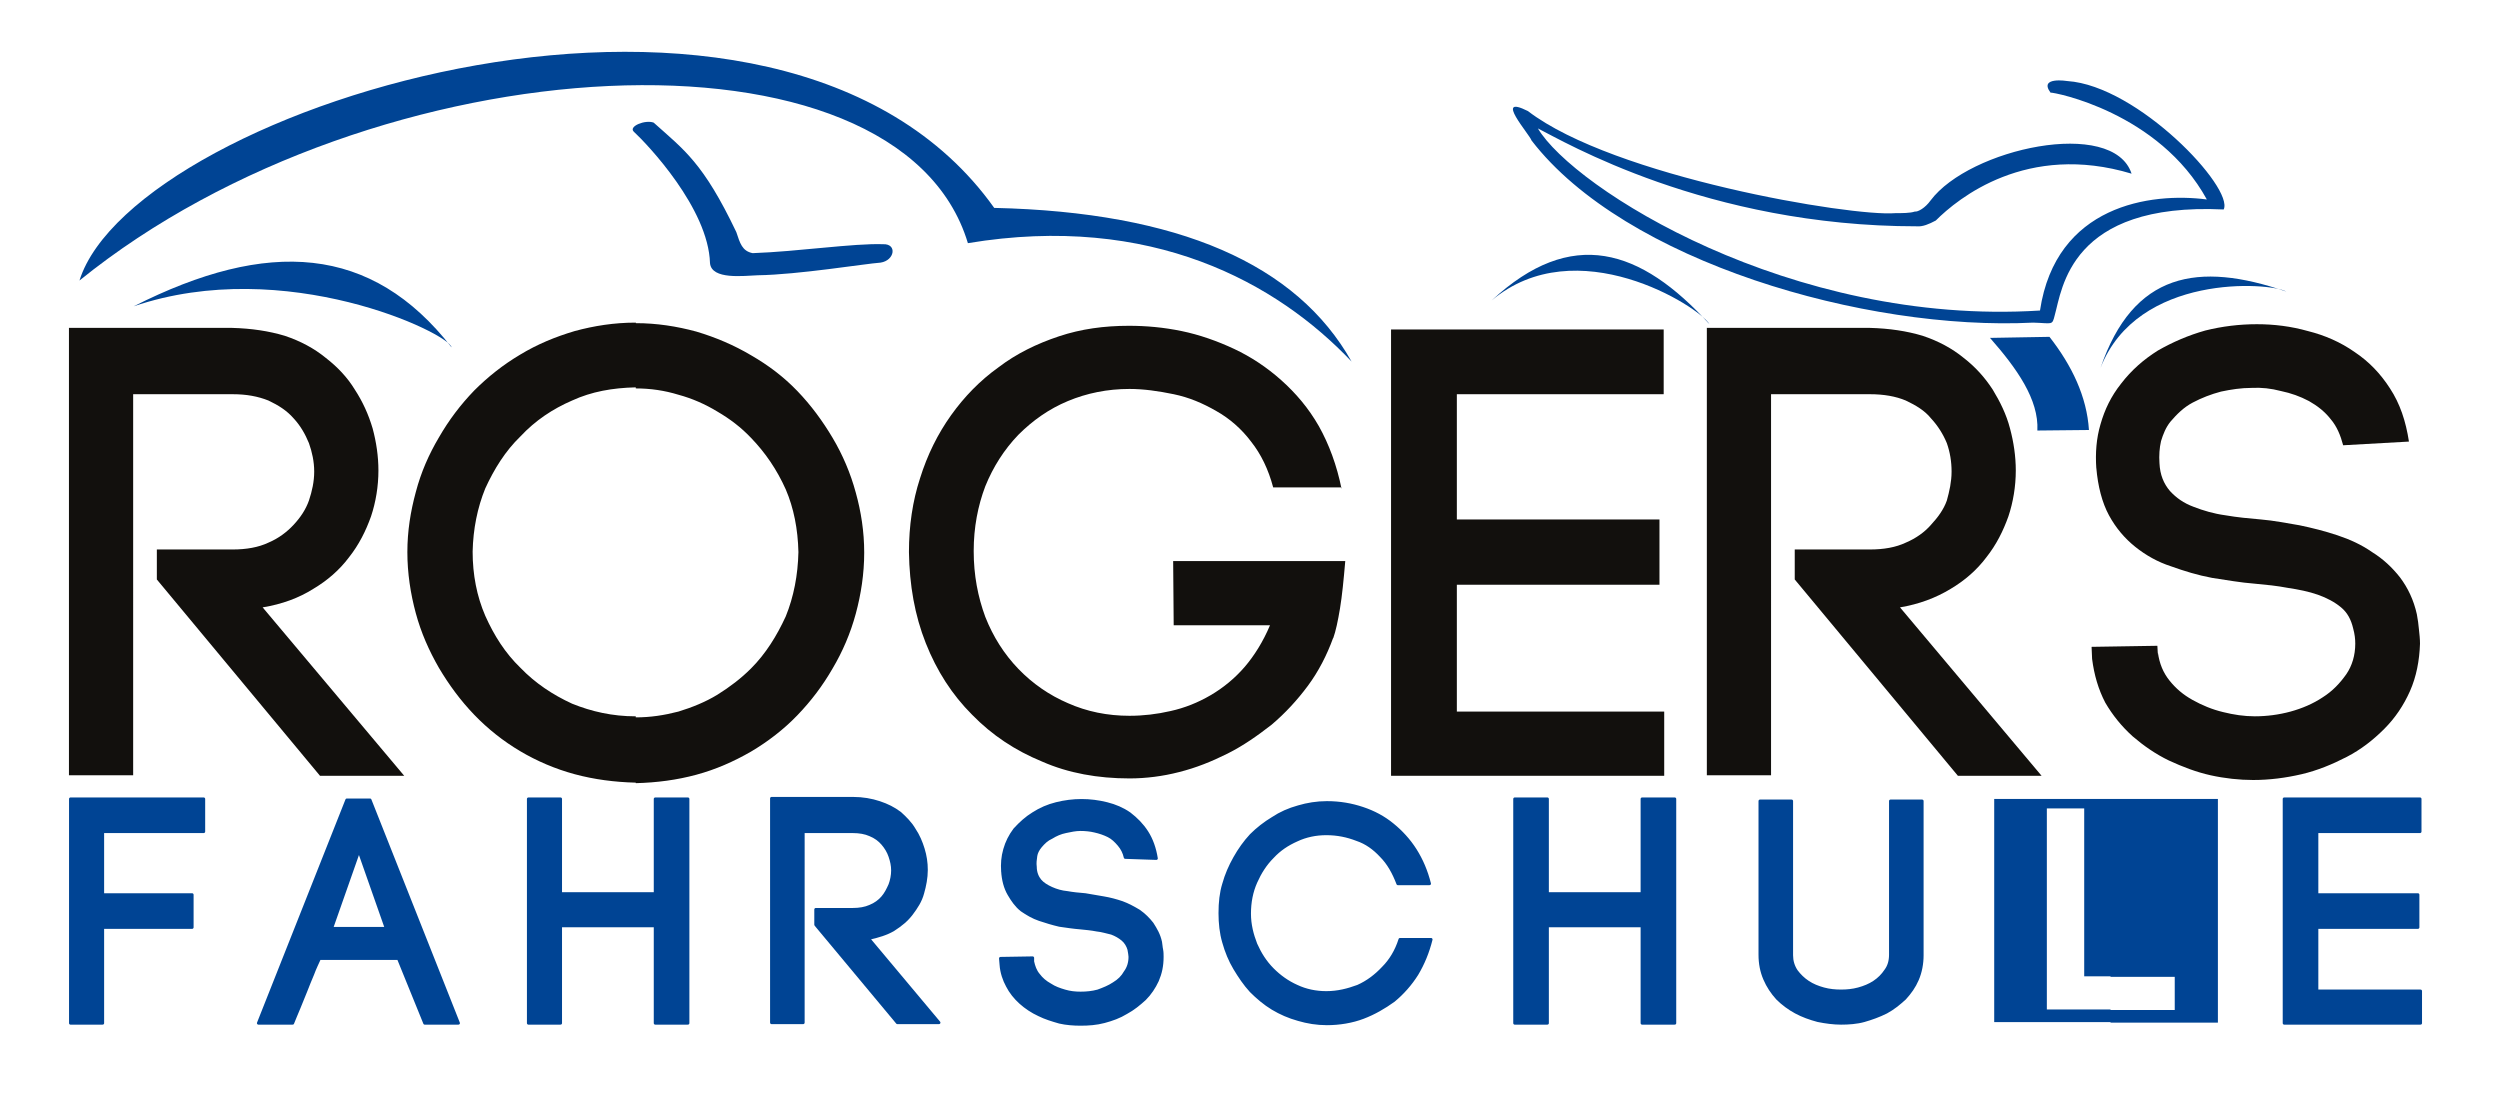 <?xml version="1.0" encoding="UTF-8"?>
<svg xmlns="http://www.w3.org/2000/svg" xmlns:xlink="http://www.w3.org/1999/xlink" version="1.1" id="Layer_1" x="0px" y="0px" viewBox="0 0 475 208" style="enable-background:new 0 0 475 208;" xml:space="preserve">
<style type="text/css">
	.st0{fill-rule:evenodd;clip-rule:evenodd;fill:#004494;}
	.st1{fill:#004494;stroke:#004494;stroke-width:0.567;stroke-linejoin:round;stroke-miterlimit:10;}
	.st2{fill:#004494;}
	.st3{fill:none;stroke:#004494;stroke-width:0.567;stroke-linejoin:round;stroke-miterlimit:10;}
	.st4{fill:#12100D;}
</style>
<path class="st0" d="M401,151.8h20.4v42.5H401v-2.4h12.2v-6.3H401V151.8z M378.8,151.8H401v33.7h-5v-31.9h-7.1v38.2H401v2.4h-22.1  V151.8z"></path>
<polygon class="st1" points="19.5,176.2 36.5,176.2 36.5,170 19.5,170 19.5,158 38.7,158 38.7,151.8 13.4,151.8 13.4,194.4   19.5,194.4 "></polygon>
<g>
	<path class="st2" d="M68.2,161.6l5.2,14.8h-5.2v5.7h7.5l5,12.3h6.4L70.3,152h-2.2v9.8V161.6z M68.2,176.4H63l5.2-14.6V152h-2.2   l-16.8,42.4h6.5c0.4-0.9,0.7-1.8,1.2-2.9c0.4-1,0.8-2,1.3-3.2c0.4-1.1,0.9-2.2,1.3-3.2c0.4-1.1,0.9-2.1,1.3-3h7.5V176.4z"></path>
	<path class="st3" d="M68.2,161.6l5.2,14.8H63L68.2,161.6L68.2,161.6z M80.7,194.4h6.4L70.3,152h-4.4l-16.8,42.4h6.5   c0.4-0.9,0.7-1.8,1.2-2.9c0.4-1,0.8-2,1.3-3.2c0.4-1.1,0.9-2.2,1.3-3.2c0.4-1.1,0.9-2.1,1.3-3h15L80.7,194.4z"></path>
</g>
<polygon class="st1" points="106.5,151.8 100.4,151.8 100.4,194.4 106.5,194.4 106.5,175.9 124.5,175.9 124.5,194.4 130.7,194.4   130.7,151.8 124.5,151.8 124.5,169.8 106.5,169.8 "></polygon>
<path class="st1" d="M155,175.7l15.5,18.6h7.9l-13.4-16c1.8-0.4,3.5-0.9,4.8-1.7c1.4-0.9,2.5-1.8,3.4-3c0.9-1.2,1.7-2.4,2.1-3.9  c0.4-1.4,0.7-2.9,0.7-4.4c0-1.4-0.2-2.7-0.6-4s-0.9-2.5-1.7-3.7c-0.7-1.2-1.7-2.2-2.7-3.1c-1.2-0.9-2.4-1.5-3.9-2  c-1.5-0.5-3.2-0.8-5-0.8h-15.5v42.6h6V158h9.4c1.3,0,2.4,0.2,3.3,0.6c1,0.4,1.8,1,2.4,1.7c0.6,0.7,1.1,1.5,1.4,2.4  c0.3,0.9,0.5,1.7,0.5,2.7c0,0.9-0.2,1.9-0.5,2.7c-0.4,0.9-0.8,1.7-1.4,2.4c-0.6,0.7-1.4,1.3-2.4,1.7c-0.9,0.4-2,0.6-3.3,0.6H155  V175.7z"></path>
<path class="st1" d="M219.7,163.1c-0.3-1.9-0.9-3.6-1.8-5c-0.9-1.4-2-2.5-3.3-3.5c-1.3-0.9-2.7-1.5-4.3-1.9  c-1.6-0.4-3.2-0.6-4.8-0.6c-1.6,0-3.2,0.2-4.8,0.6c-1.6,0.4-3,1-4.4,1.9c-1.3,0.8-2.4,1.8-3.5,3c-0.9,1.2-1.5,2.4-1.9,3.8  s-0.5,2.7-0.4,4.2v-0.1c0.1,1.7,0.5,3.2,1.2,4.4s1.4,2.2,2.4,3c1,0.7,2.2,1.4,3.4,1.8c1.2,0.4,2.5,0.8,3.8,1.1  c1.4,0.2,2.7,0.4,4,0.5c1,0.1,2.1,0.2,3.1,0.4c1,0.1,1.9,0.4,2.8,0.6c0.8,0.3,1.5,0.7,2.1,1.2s1,1.2,1.2,1.9  c0.1,0.6,0.2,1.1,0.2,1.4c0,1.1-0.3,2.1-0.9,2.9c-0.5,0.9-1.2,1.6-2.2,2.2c-0.9,0.6-1.9,1-3,1.4c-1.1,0.3-2.2,0.4-3.3,0.4  c-1,0-2-0.1-3-0.4c-1-0.3-1.9-0.6-2.8-1.2c-0.9-0.5-1.6-1.1-2.2-1.9c-0.6-0.7-0.9-1.6-1.1-2.5v0.2v-0.9l-6.1,0.1l0.1,1.2  c0.1,1.5,0.6,2.9,1.2,4c0.6,1.2,1.5,2.3,2.5,3.2c1,0.9,2.2,1.7,3.5,2.3c1.2,0.6,2.5,1,3.9,1.4c1.3,0.3,2.7,0.4,4,0.4  c1.5,0,3-0.1,4.5-0.5c1.5-0.4,2.9-0.9,4.2-1.7c1.3-0.7,2.4-1.6,3.5-2.6c1-1,1.8-2.2,2.4-3.5c0.6-1.4,0.9-2.8,0.9-4.5  c0-0.4,0-0.9-0.1-1.4c-0.1-0.4-0.1-0.9-0.2-1.4c-0.3-1.4-0.9-2.4-1.6-3.5c-0.7-0.9-1.5-1.7-2.5-2.4c-1-0.6-2.1-1.2-3.2-1.6  c-1.2-0.4-2.3-0.7-3.5-0.9c-1.2-0.2-2.4-0.4-3.5-0.6c-1.2-0.1-2.3-0.2-3.4-0.4c-1.1-0.1-2.1-0.4-3-0.8c-0.9-0.4-1.7-0.9-2.2-1.5  s-0.9-1.5-0.9-2.6c-0.1-0.7,0-1.4,0.1-2.1c0.1-0.6,0.4-1.2,0.9-1.8c0.6-0.7,1.2-1.3,2.1-1.7c0.8-0.5,1.7-0.9,2.7-1.1  c0.9-0.2,1.9-0.4,2.8-0.4c0.9,0,1.9,0.1,2.7,0.3c0.9,0.2,1.8,0.5,2.6,0.9c0.8,0.4,1.4,1,2,1.7c0.6,0.7,1,1.5,1.2,2.4L219.7,163.1z"></path>
<path class="st1" d="M231.8,173.5c0,1.9,0.2,3.8,0.7,5.5c0.5,1.8,1.2,3.5,2.1,5s1.9,3,3.1,4.3c1.2,1.2,2.6,2.4,4.1,3.3  c1.5,0.9,3.1,1.6,4.9,2.1c1.7,0.5,3.5,0.8,5.4,0.8c2.4,0,4.8-0.4,6.9-1.2c2.1-0.8,4-1.9,5.8-3.2c1.7-1.4,3.2-3.1,4.4-5  c1.2-2,2.1-4.2,2.7-6.6H266c-0.7,2.2-1.8,4-3.2,5.4c-1.4,1.5-3,2.7-4.8,3.5c-1.9,0.7-3.8,1.2-6,1.2c-2,0-3.9-0.4-5.6-1.2  c-1.8-0.8-3.3-1.9-4.6-3.2c-1.4-1.4-2.4-3-3.2-4.8c-0.7-1.8-1.2-3.7-1.2-5.8c0-2.2,0.4-4.2,1.2-6c0.8-1.8,1.8-3.4,3.2-4.8  c1.3-1.4,2.8-2.4,4.6-3.2c1.7-0.8,3.6-1.2,5.6-1.2c2.1,0,4,0.4,5.8,1.1c1.8,0.6,3.3,1.7,4.6,3.1c1.4,1.4,2.4,3.2,3.2,5.3h6  c-0.6-2.4-1.5-4.5-2.7-6.4c-1.2-1.9-2.7-3.5-4.3-4.8c-1.7-1.4-3.6-2.4-5.7-3.1c-2.1-0.7-4.3-1.1-6.8-1.1c-1.9,0-3.7,0.3-5.4,0.8  c-1.8,0.5-3.4,1.2-4.9,2.2c-1.5,0.9-2.9,2-4.1,3.2c-1.2,1.3-2.2,2.7-3.1,4.3s-1.6,3.2-2.1,5C232,169.6,231.8,171.5,231.8,173.5z"></path>
<polygon class="st1" points="294,151.8 287.8,151.8 287.8,194.4 294,194.4 294,175.9 312,175.9 312,194.4 318.2,194.4 318.2,151.8   312,151.8 312,169.8 294,169.8 "></polygon>
<path class="st1" d="M349.8,194.4c1.4,0,3-0.1,4.4-0.5s2.8-0.9,4.2-1.6c1.3-0.7,2.4-1.6,3.5-2.6c1-1.1,1.8-2.2,2.4-3.6  c0.6-1.4,0.9-3,0.9-4.6v-29.3h-6v29.2c0,1.2-0.3,2.2-0.9,3c-0.6,0.9-1.3,1.6-2.2,2.2c-0.9,0.6-1.9,1-3,1.3c-1.1,0.3-2.2,0.4-3.3,0.4  c-1.1,0-2.2-0.1-3.3-0.4c-1.1-0.3-2.1-0.7-3-1.3c-0.9-0.6-1.6-1.3-2.2-2.1c-0.6-0.9-0.9-1.9-0.9-3v-29.3h-6v29.2  c0,1.7,0.3,3.2,0.9,4.6c0.6,1.4,1.4,2.6,2.4,3.7c1,1,2.2,1.9,3.5,2.6c1.3,0.7,2.7,1.2,4.2,1.6C346.9,194.2,348.4,194.4,349.8,194.4z  "></path>
<polygon class="st1" points="440.2,176.2 459.4,176.2 459.4,170 440.2,170 440.2,158 459.8,158 459.8,151.8 434,151.8 434,194.4   459.9,194.4 459.9,188.3 440.2,188.3 "></polygon>
<path class="st2" d="M387.1,81.8c0.3-5.9-3.9-11.8-9-17.6c3.7-0.1,7.6-0.1,11.3-0.2c4.3,5.5,7.1,11.4,7.5,17.7  C393.6,81.7,390.4,81.8,387.1,81.8z"></path>
<path class="st4" d="M151.7,104.9c-0.1,4.4-0.9,8.5-2.4,12.2c-1.7,3.7-3.8,7.1-6.6,9.9c-1.9,1.9-4,3.5-6.4,5  c-2.3,1.4-4.8,2.4-7.4,3.2c-2.7,0.7-5.3,1.1-8.1,1.1v12.5c4-0.1,7.8-0.6,11.5-1.6c3.7-1,7.1-2.5,10.4-4.4c3.2-1.9,6.2-4.2,8.8-6.9  s4.8-5.6,6.7-8.9c1.9-3.2,3.4-6.7,4.4-10.4c1-3.7,1.6-7.6,1.6-11.6c0-4-0.6-7.8-1.6-11.4c-1-3.7-2.5-7.2-4.4-10.4  c-1.9-3.2-4.1-6.2-6.7-8.9c-2.6-2.7-5.5-4.9-8.8-6.8c-3.2-1.9-6.7-3.4-10.4-4.5c-3.7-1-7.5-1.6-11.5-1.6v12.4c2.8,0,5.5,0.4,8.1,1.2  c2.6,0.7,5.1,1.8,7.4,3.2c2.4,1.4,4.5,3,6.4,5c2.7,2.8,4.9,6,6.6,9.8C150.8,96.5,151.6,100.5,151.7,104.9z M120.7,136.1L120.7,136.1  c-4.3,0-8.3-0.9-12-2.4c-3.7-1.7-7-3.9-9.8-6.8c-2.9-2.8-5-6.1-6.7-9.9c-1.6-3.7-2.4-7.8-2.4-12.2c0.1-4.3,0.9-8.3,2.4-12  c1.7-3.7,3.8-7.1,6.7-9.9c2.8-3,6.1-5.2,9.8-6.8c3.7-1.7,7.7-2.4,12-2.5h0.1V61.3h-0.1c-4,0-7.8,0.6-11.5,1.6  c-3.7,1.1-7.1,2.5-10.4,4.5c-3.2,1.9-6.1,4.2-8.7,6.8c-2.6,2.7-4.8,5.6-6.7,8.9c-1.9,3.2-3.4,6.6-4.4,10.4c-1,3.7-1.6,7.4-1.6,11.4  c0,4,0.6,7.9,1.6,11.6c1,3.7,2.5,7.1,4.4,10.4c1.9,3.2,4.1,6.2,6.7,8.9c2.6,2.7,5.5,5,8.7,6.9c3.2,1.9,6.7,3.4,10.4,4.4  c3.7,1,7.6,1.5,11.5,1.6h0.1V136.1z"></path>
<path class="st4" d="M254.9,92.9c-0.9-4.5-2.4-8.5-4.3-11.9c-2-3.5-4.4-6.3-7.2-8.8c-2.7-2.4-5.7-4.4-8.9-5.9  c-3.2-1.5-6.6-2.7-10-3.4c-3.4-0.7-6.7-1-10-1c-4.7,0-9.1,0.6-13.3,2c-4.2,1.4-8.1,3.3-11.5,5.9c-3.5,2.5-6.5,5.6-9,9.1  c-2.5,3.5-4.5,7.5-5.9,12c-1.4,4.3-2.1,9-2.1,14c0.1,6.3,1.1,12,3.2,17.3s5,9.8,8.8,13.6c3.8,3.9,8.2,6.8,13.3,8.9  c5,2.2,10.6,3.2,16.6,3.2c3.1,0,6.3-0.4,9.4-1.2c3.2-0.8,6.2-2,9.2-3.5c3-1.5,5.7-3.4,8.4-5.5c2.6-2.2,4.9-4.7,6.9-7.4  c2-2.7,3.6-5.8,4.8-9.1v0.1c0.5-1.4,0.9-3.3,1.3-5.7c0.4-2.4,0.7-5.5,1-9h-28.7h-4l0.1,12.2h5h13.3c-1.3,3.1-3,5.8-4.8,7.9  c-1.9,2.2-4.1,4-6.5,5.4c-2.4,1.4-4.9,2.4-7.6,3c-2.6,0.6-5.2,0.9-7.8,0.9c-4.2,0-8.1-0.8-11.7-2.4c-3.5-1.5-6.7-3.7-9.4-6.5  c-2.7-2.8-4.8-6.1-6.3-9.9c-1.4-3.8-2.2-7.9-2.2-12.5c0-4.5,0.8-8.6,2.2-12.3c1.5-3.7,3.6-7,6.3-9.8c2.7-2.7,5.8-4.9,9.4-6.4  c3.6-1.5,7.5-2.3,11.7-2.3c2.7,0,5.5,0.4,8.4,1c2.9,0.6,5.5,1.7,8.1,3.2c2.5,1.4,4.8,3.4,6.6,5.8c1.9,2.4,3.3,5.3,4.2,8.7H254.9z"></path>
<polygon class="st4" points="276.8,111.1 315.3,111.1 315.3,98.7 276.8,98.7 276.8,74.9 316.1,74.9 316.1,62.6 264.3,62.6   264.3,147.4 316.2,147.4 316.2,135.2 276.8,135.2 "></polygon>
<path class="st4" d="M341,110.1l31,37.3h15.9l-26.9-32c3.6-0.6,6.8-1.8,9.6-3.5c2.7-1.6,5-3.6,6.8-6c1.9-2.4,3.2-5,4.2-7.8  c0.9-2.7,1.4-5.7,1.4-8.7c0-2.7-0.4-5.4-1.1-8c-0.7-2.7-1.9-5.1-3.3-7.4c-1.5-2.3-3.3-4.3-5.5-6c-2.2-1.8-4.8-3.2-7.8-4.2  c-3-0.9-6.3-1.4-10-1.5h-31v85h12.2V74.9h18.8c2.6,0,4.9,0.4,6.8,1.2c1.9,0.9,3.6,1.9,4.8,3.4c1.3,1.4,2.3,3,3,4.7  c0.6,1.7,0.9,3.5,0.9,5.4c0,1.9-0.4,3.7-0.9,5.5c-0.6,1.7-1.7,3.2-3,4.6c-1.2,1.4-2.9,2.6-4.8,3.4c-1.9,0.9-4.2,1.3-6.8,1.3H341  V110.1z"></path>
<path class="st4" d="M457.7,83.9c-0.6-3.9-1.7-7.2-3.6-10.1c-1.8-2.8-4-5.1-6.7-6.9c-2.7-1.9-5.7-3.2-8.9-4  c-3.2-0.9-6.4-1.3-9.7-1.3c-3.3,0-6.6,0.4-9.8,1.2c-3.2,0.9-6.2,2.2-9,3.8c-2.7,1.7-5,3.7-7,6.3c-1.9,2.4-3.1,4.9-3.9,7.7  c-0.8,2.7-1,5.5-0.8,8.4v-0.1c0.3,3.5,1.1,6.6,2.4,9c1.3,2.4,3,4.4,5,6c2,1.6,4.3,2.9,6.8,3.7c2.5,0.9,5.1,1.7,7.8,2.2  c2.7,0.4,5.4,0.9,8.1,1.1c2.2,0.2,4.2,0.4,6.3,0.8c2,0.3,4,0.7,5.7,1.3c1.7,0.6,3.2,1.4,4.4,2.4c1.2,1,1.9,2.3,2.3,4  c0.3,1.1,0.4,2,0.4,2.9c0,2.2-0.6,4.2-1.7,5.8c-1.2,1.7-2.6,3.2-4.5,4.4c-1.8,1.2-3.9,2.1-6.1,2.7c-2.2,0.6-4.5,0.9-6.8,0.9  c-2,0-4-0.3-6-0.8c-2.1-0.5-4-1.3-5.8-2.3c-1.8-1-3.2-2.2-4.4-3.7c-1.2-1.5-1.9-3.2-2.2-5.3v0.5l-0.1-1.8l-12.5,0.2l0.1,2.3  c0.4,3.1,1.2,5.8,2.5,8.3c1.4,2.4,3.1,4.5,5.2,6.4c2.1,1.8,4.4,3.4,6.9,4.6c2.6,1.2,5.2,2.2,7.9,2.8c2.7,0.6,5.5,0.9,8.1,0.9  c3.1,0,6.2-0.4,9.2-1.1c3-0.7,5.9-1.9,8.6-3.3s5-3.2,7.1-5.3c2.1-2.1,3.7-4.5,4.9-7.2c1.2-2.7,1.8-5.8,1.9-9c0-0.9-0.1-1.8-0.2-2.7  c-0.1-1-0.2-1.9-0.4-2.9c-0.6-2.7-1.7-5-3.2-7c-1.5-1.9-3.2-3.5-5.3-4.8c-2-1.4-4.2-2.4-6.6-3.2c-2.4-0.8-4.8-1.4-7.2-1.9  c-2.4-0.4-4.9-0.9-7.3-1.1c-2.3-0.2-4.5-0.4-6.8-0.8c-2.2-0.3-4.2-0.9-6-1.6c-1.9-0.7-3.3-1.7-4.5-3c-1.2-1.4-1.9-3.1-2-5.3  c-0.1-1.5,0-2.9,0.3-4.2c0.4-1.3,0.9-2.6,1.8-3.7c1.2-1.4,2.5-2.7,4.2-3.6c1.7-0.9,3.5-1.6,5.4-2.1c1.9-0.4,3.8-0.7,5.8-0.7  c1.9-0.1,3.7,0.1,5.6,0.6c1.9,0.4,3.6,1,5.3,1.9c1.6,0.9,3,2,4.1,3.4c1.2,1.4,1.9,3.1,2.4,5L457.7,83.9z"></path>
<path class="st0" d="M85.8,66c-0.5-2.7-31.6-17.6-60.4-7.8C50.9,45.3,70.6,46.5,85.8,66z"></path>
<path class="st0" d="M324.8,61.6c-2-3.4-25.3-18.1-41.4-4.5C298.6,43,311.7,47.2,324.8,61.6z"></path>
<path class="st0" d="M434.4,55.4c-3.2-1.8-28.3-3.5-35.3,14.5C405.3,51.8,417.6,49.6,434.4,55.4z"></path>
<path class="st4" d="M29.8,110.1l31,37.3h16l-26.9-32c3.7-0.6,6.9-1.8,9.6-3.5c2.7-1.6,5-3.6,6.8-6c1.9-2.4,3.2-5,4.2-7.8  c0.9-2.7,1.4-5.7,1.4-8.7c0-2.7-0.4-5.4-1.1-8c-0.8-2.7-1.9-5.1-3.4-7.4c-1.4-2.3-3.3-4.3-5.5-6c-2.2-1.8-4.8-3.2-7.8-4.2  c-3-0.9-6.3-1.4-10-1.5h-31v85h12.2V74.9h18.9c2.6,0,4.8,0.4,6.8,1.2c1.9,0.9,3.5,1.9,4.8,3.4c1.3,1.4,2.2,3,2.9,4.7  c0.6,1.7,1,3.5,1,5.4c0,1.9-0.4,3.7-1,5.5c-0.6,1.7-1.6,3.2-2.9,4.6c-1.3,1.4-2.9,2.6-4.8,3.4c-1.9,0.9-4.2,1.3-6.8,1.3H29.8V110.1z  "></path>
<path class="st0" d="M360.1,40.5c-8.3,0.7-53.5-6.9-69.8-19.4c-6.6-3.3,0.3,4.4,0.7,5.6c17.7,23,63.4,36.2,95.3,34.6  c3.7,0.1,3.6,0.6,4.1-1.4c1.4-4.9,2.8-21.5,32.1-20.1c2-4.1-16.3-23.5-29.7-24.4c0,0-5.5-0.9-3.2,2.2c0.6-0.1,20.6,3.7,29.7,20.3  c-10.7-1.4-28.7,1.1-31.7,21.1c-47.4,3-88.7-23.3-95.4-34.6c4.8,2.4,32.1,18.6,72,18.6c1.1,0.1,2.3-0.4,3.6-1.1  c4.2-4.2,17.3-14.9,37.2-8.9c-3.5-10.7-30.8-4.8-38.2,5.1c-1,1.4-2.4,2.2-3,2.1C363,40.5,361.3,40.5,360.1,40.5z"></path>
<path class="st0" d="M120.4,25c2.6,2.4,14.2,14.6,14.5,25c0.3,3.2,6.4,2.4,9.1,2.3c7.6-0.1,20.4-2.2,23.3-2.4  c2.7-0.4,3.2-3.6,0.5-3.5c-5.6-0.2-16.2,1.4-24.8,1.7c-2-0.4-2.4-1.9-3.1-4c-6.3-13.2-9.9-15.6-15.7-20.8  C122.6,22.7,119.4,24,120.4,25z"></path>
<path class="st0" d="M15.1,53.3C71.3,7.8,170.8,2.6,183.9,46.2c34.9-5.8,58.8,7.6,72.9,22.5c-10.4-18.5-32.8-28.4-67.9-29.2  C148-18,25.5,20.1,15.1,53.3z"></path>
</svg>

